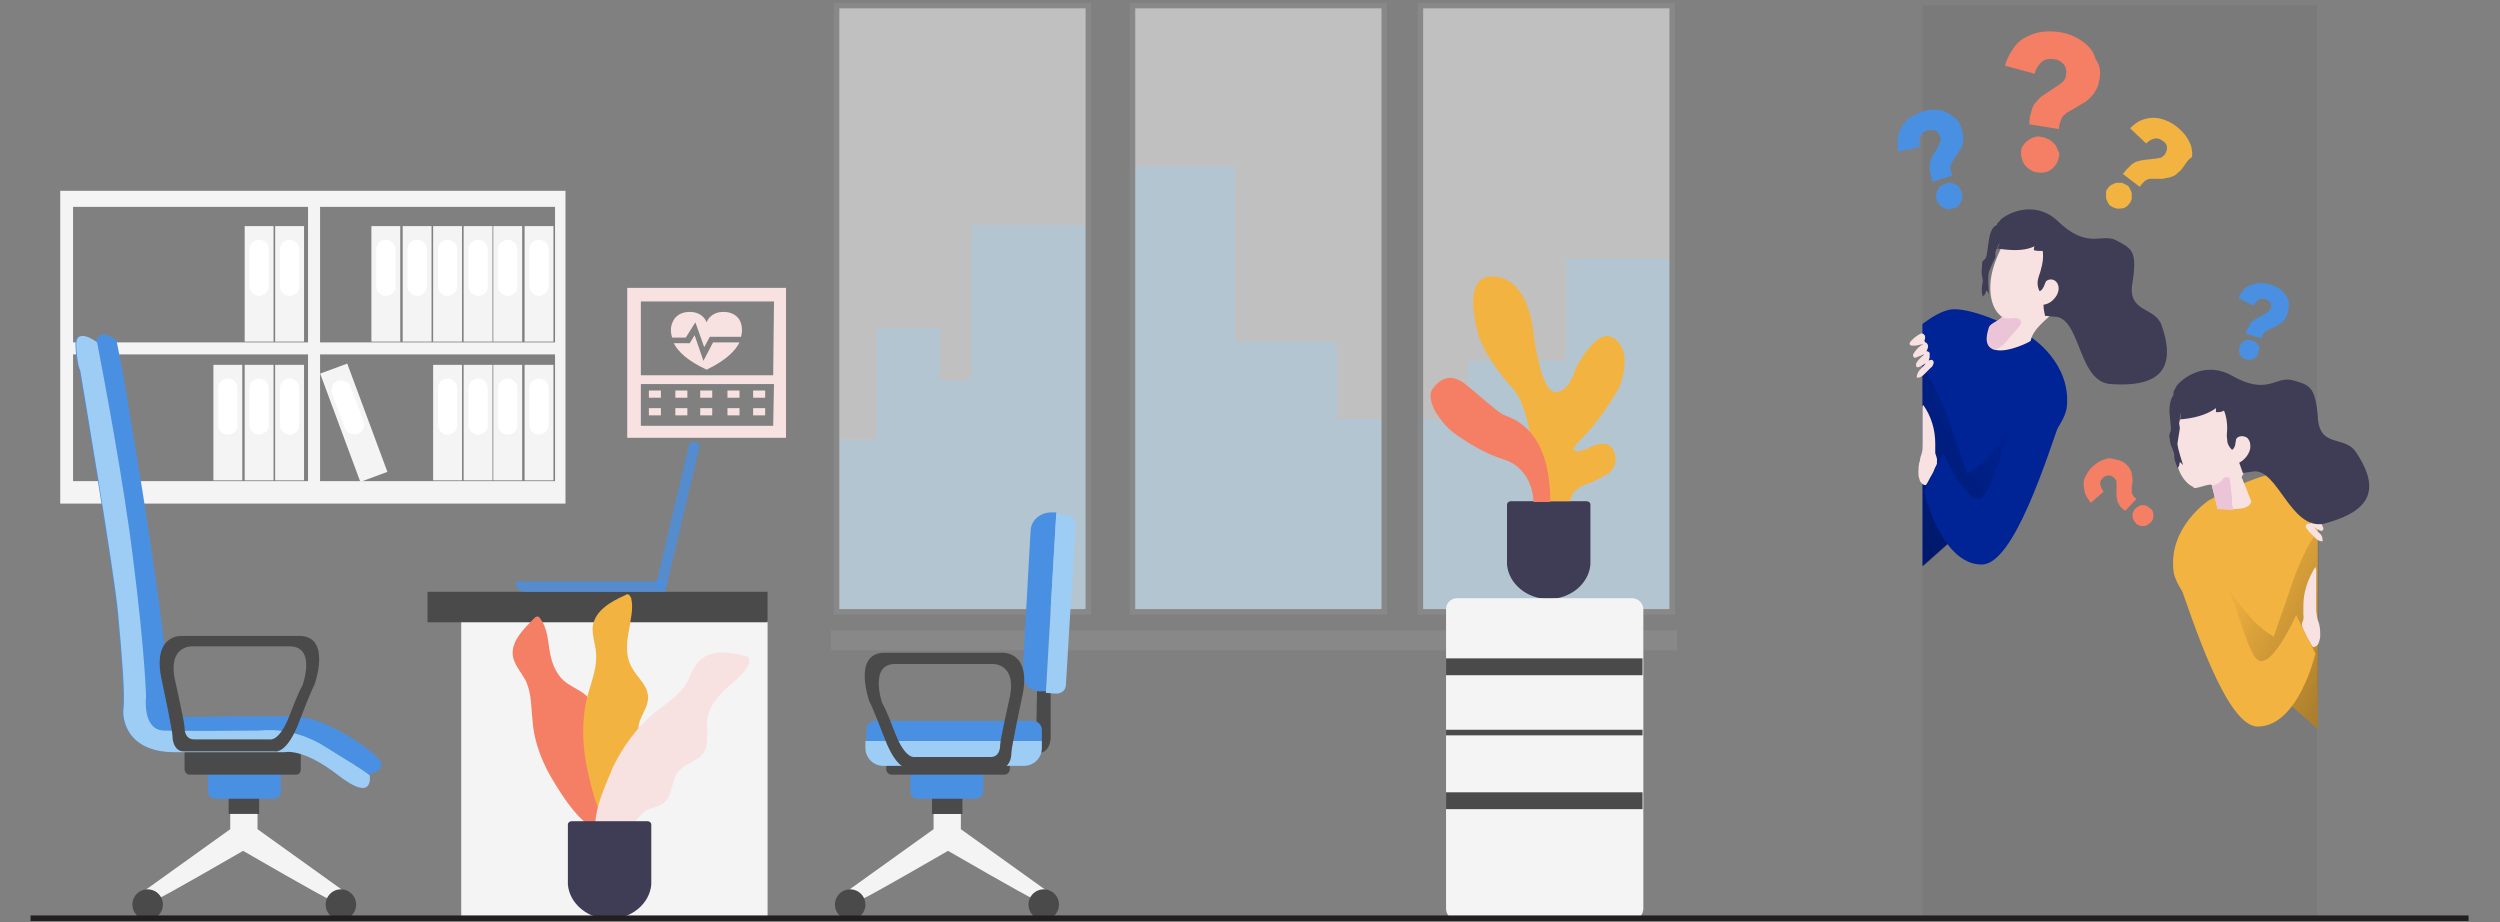 <svg width="450" height="166" viewBox="0 0 450 166" fill="none" xmlns="http://www.w3.org/2000/svg"><rect x="0" y="0" width="450" height="166" fill="#808080" stroke="none"/><path fill-rule="evenodd" clip-rule="evenodd" d="M10.842 34.347v56.299h90.944v-56.3H10.842zm44.605 52.257H13.151V63.796h42.296v22.808zM13.151 61.631h42.296V37.234H13.151v24.397zm86.758 24.973H57.613V63.796h42.296v22.808zM57.613 61.631h42.296V37.234H57.613v24.397z" fill="#F4F4F4"/><path fill="#F4F4F4" d="M44.044 40.698h5.197v20.787h-5.197zM49.529 40.698h5.197v20.787h-5.197z"/><path fill-rule="evenodd" clip-rule="evenodd" d="M46.642 53.257c-1.01 0-1.732-.866-1.732-1.732v-6.64c0-1.01.866-1.733 1.732-1.733 1.01 0 1.733.867 1.733 1.733v6.64c0 .866-.722 1.732-1.733 1.732zM52.127 53.257c-1.01 0-1.732-.866-1.732-1.732v-6.64c0-1.01.866-1.733 1.732-1.733 1.01 0 1.732.867 1.732 1.733v6.64c.145.866-.721 1.732-1.732 1.732z" fill="#fff"/><path fill="#F4F4F4" d="M49.528 65.672h5.197v20.787h-5.197zM44.044 65.672h5.197v20.787h-5.197z"/><path fill-rule="evenodd" clip-rule="evenodd" d="M46.642 78.232c-1.01 0-1.732-.866-1.732-1.732v-6.64c0-1.011.866-1.733 1.732-1.733 1.01 0 1.733.866 1.733 1.732v6.64c0 .867-.722 1.733-1.733 1.733z" fill="#fff"/><path fill="#F4F4F4" d="M38.413 65.672h5.197v20.787h-5.197z"/><path fill-rule="evenodd" clip-rule="evenodd" d="M41.011 78.232c-1.01 0-1.732-.866-1.732-1.732v-6.64c0-1.011.866-1.733 1.732-1.733 1.01 0 1.732.866 1.732 1.732v6.64c.145.867-.721 1.733-1.732 1.733z" fill="#fff"/><path fill-rule="evenodd" clip-rule="evenodd" d="M57.63 67.251l4.873-1.808 7.23 19.49-4.873 1.808-7.23-19.49z" fill="#F4F4F4"/><path fill-rule="evenodd" clip-rule="evenodd" d="M64.398 78.087c-.866.289-2.02-.144-2.31-1.01l-2.31-6.207c-.288-.867.145-2.022 1.011-2.31.867-.289 2.021.144 2.31 1.01l2.31 6.208c.433.866 0 1.876-1.01 2.31zM52.127 78.232c-1.01 0-1.732-.866-1.732-1.732v-6.64c0-1.011.866-1.733 1.732-1.733 1.01 0 1.732.866 1.732 1.732v6.64c.145.867-.721 1.733-1.732 1.733z" fill="#fff"/><path fill="#F4F4F4" d="M88.794 40.698h5.197v20.787h-5.197zM94.424 40.698h5.197v20.787h-5.197z"/><path fill-rule="evenodd" clip-rule="evenodd" d="M91.392 53.257c-1.01 0-1.733-.866-1.733-1.732v-6.64c0-1.01.867-1.733 1.733-1.733 1.01 0 1.732.867 1.732 1.733v6.64c.145.866-.722 1.732-1.732 1.732zM97.022 53.257c-1.01 0-1.733-.866-1.733-1.732v-6.64c0-1.01.866-1.733 1.733-1.733 1.01 0 1.732.867 1.732 1.733v6.64c0 .866-.722 1.732-1.732 1.732z" fill="#fff"/><path fill="#F4F4F4" d="M77.967 40.698h5.197v20.787h-5.197zM83.452 40.698h5.197v20.787h-5.197z"/><path fill-rule="evenodd" clip-rule="evenodd" d="M80.565 53.257c-1.01 0-1.732-.866-1.732-1.732v-6.64c0-1.01.866-1.733 1.732-1.733 1.01 0 1.733.867 1.733 1.733v6.64c0 .866-.722 1.732-1.733 1.732zM86.051 53.257c-1.01 0-1.732-.866-1.732-1.732v-6.64c0-1.01.866-1.733 1.732-1.733 1.01 0 1.732.867 1.732 1.733v6.64c.145.866-.722 1.732-1.732 1.732z" fill="#fff"/><path fill="#F4F4F4" d="M88.794 65.672h5.197v20.787h-5.197zM94.424 65.672h5.197v20.787h-5.197z"/><path fill-rule="evenodd" clip-rule="evenodd" d="M91.392 78.232c-1.01 0-1.733-.866-1.733-1.732v-6.64c0-1.011.867-1.733 1.733-1.733 1.01 0 1.732.866 1.732 1.732v6.64c.145.867-.722 1.733-1.732 1.733zM97.022 78.232c-1.01 0-1.733-.866-1.733-1.732v-6.64c0-1.011.866-1.733 1.733-1.733 1.01 0 1.732.866 1.732 1.732v6.64c0 .867-.722 1.733-1.732 1.733z" fill="#fff"/><path fill="#F4F4F4" d="M77.967 65.672h5.197v20.787h-5.197zM83.452 65.672h5.197v20.787h-5.197z"/><path fill-rule="evenodd" clip-rule="evenodd" d="M80.565 78.232c-1.01 0-1.732-.866-1.732-1.732v-6.64c0-1.011.866-1.733 1.732-1.733 1.01 0 1.733.866 1.733 1.732v6.64c0 .867-.722 1.733-1.733 1.733zM86.051 78.232c-1.01 0-1.732-.866-1.732-1.732v-6.64c0-1.011.866-1.733 1.732-1.733 1.01 0 1.732.866 1.732 1.732v6.64c.145.867-.722 1.733-1.732 1.733z" fill="#fff"/><path fill="#F4F4F4" d="M66.852 40.698h5.197v20.787h-5.197zM72.482 40.698h5.197v20.787h-5.197z"/><path fill-rule="evenodd" clip-rule="evenodd" d="M69.45 53.257c-1.01 0-1.732-.866-1.732-1.732v-6.64c0-1.01.866-1.733 1.732-1.733 1.01 0 1.732.867 1.732 1.733v6.64c.145.866-.722 1.732-1.732 1.732zM75.08 53.257c-1.01 0-1.733-.866-1.733-1.732v-6.64c0-1.01.867-1.733 1.733-1.733 1.01 0 1.732.867 1.732 1.733v6.64c0 .866-.722 1.732-1.732 1.732z" fill="#fff"/><path opacity=".5" fill="#fff" d="M150.434 1h45.328v109.134h-45.328zM203.846 1h45.328v109.134h-45.328zM255.67 1h45.328v109.134H255.67z"/><path opacity=".35" fill-rule="evenodd" clip-rule="evenodd" d="M174.83 40.554v27.86h-5.63v-9.383h-11.404v20.066h-6.785v31.037H195.906v-69.58H174.83zM240.657 75.489V61.486h-18.334V29.872h-18.477v80.262H249.029V75.489h-8.372zM281.943 46.616V64.95h-17.612v10.537h-8.372v34.646h45.039V46.616h-19.055z" fill="#9DCDF4"/><path stroke="#888" d="M150.579 1h45.328v109.134h-45.328zM203.846 1h45.328v109.134h-45.328zM255.67 1h45.328v109.134H255.67z"/><path fill="#888" d="M149.568 113.454h152.296v3.609H149.568z"/><path opacity=".1" fill-rule="evenodd" clip-rule="evenodd" d="M346.037 165.278V1h71.024v164.278h-71.024z" fill="#4A4A4A"/><path fill-rule="evenodd" clip-rule="evenodd" d="M285.552 90.213c.433 0 .722.289.722.577v10.827c-.289 3.465-3.609 6.207-7.506 6.207-3.898 0-7.218-2.742-7.507-6.207V90.79c0-.288.289-.577.722-.577h13.569z" fill="#3F3D56"/><path fill-rule="evenodd" clip-rule="evenodd" d="M275.447 78.52s-.722-6.063-3.32-8.806c-2.599-2.743-5.053-6.64-5.919-9.095-.722-2.454-3.032-11.548 3.031-10.826 6.208.721 6.785 10.249 6.785 10.249s1.299 10.538 3.898 10.538c2.598 0 3.609-4.042 3.609-4.042s3.897-8.228 7.218-5.486c3.32 2.599.721 8.662.721 8.662s-2.887 5.341-6.64 9.094c-3.898 3.754.722 2.021.722 2.021s3.753-2.31 4.908.289c1.155 2.598-.866 4.042-.866 4.042s-2.166 1.3-3.321 1.732c-1.154.433-3.32 1.01-3.608 3.32h-3.609l-3.609-11.692z" fill="#F3B340"/><path fill-rule="evenodd" clip-rule="evenodd" d="M276.024 90.213s0-5.774-5.341-7.507c-3.32-1.01-6.496-3.031-8.372-4.33-1.733-1.155-3.032-2.743-4.042-4.476-.722-1.443-1.155-3.031-.289-4.041 1.732-2.31 3.753-2.31 5.774-.722s5.63 4.908 6.785 5.485c1.155.578 8.517 2.021 8.517 15.735h-3.032v-.144z" fill="#F57F64"/><path fill-rule="evenodd" clip-rule="evenodd" d="M293.78 107.68h-31.469c-1.155 0-2.021.866-2.021 2.021v53.845c0 1.155.866 2.021 2.021 2.021h31.469c1.155 0 2.021-.866 2.021-2.021v-53.845c0-1.155-1.01-2.021-2.021-2.021z" fill="#F4F4F4"/><path fill="#4A4A4A" d="M260.289 118.507h35.367v3.031h-35.367zM260.289 142.614h35.367v3.031h-35.367zM260.289 131.354h35.367v1.01h-35.367z"/><path fill="#F4F4F4" d="M83.02 111.721h55.144v53.845H83.02z"/><path fill="#4A4A4A" d="M76.957 106.524h61.207v5.486H76.957z"/><path opacity=".802" fill-rule="evenodd" clip-rule="evenodd" d="M119.83 104.647H92.836v.289c0 .866.722 1.588 1.588 1.588h25.406v-1.877z" fill="#4A90E2"/><path opacity=".802" fill-rule="evenodd" clip-rule="evenodd" d="M119.831 106.091l6.063-25.55c.145-.434-.144-.867-.577-1.011h-.289c-.433-.145-.866.144-1.01.577l-6.063 25.551 1.876.433z" fill="#4A90E2"/><path fill-rule="evenodd" clip-rule="evenodd" d="M150.723 161.669l17.322-12.415v-2.742H172.954v2.742l17.322 12.415h-4.475c-.433 0-15.157-8.517-15.157-8.517s-14.725 8.517-15.158 8.517h-4.763z" fill="#F4F4F4"/><path fill-rule="evenodd" clip-rule="evenodd" d="M153.032 165.568a2.743 2.743 0 100-5.486 2.743 2.743 0 000 5.486z" fill="#4A4A4A"/><path fill="#4A4A4A" d="M167.756 143.047h5.486v3.465h-5.486z"/><path fill-rule="evenodd" clip-rule="evenodd" d="M165.158 143.768h10.393c.722 0 1.444-.577 1.444-1.443v-3.465h-13.136v3.465c0 .866.577 1.443 1.299 1.443z" fill="#4A90E2"/><path fill-rule="evenodd" clip-rule="evenodd" d="M181.759 133.809v4.619a.986.986 0 01-1.01 1.01h-20.21a.986.986 0 01-1.01-1.01v-4.619h22.23zM187.822 165.568a2.743 2.743 0 10-.001-5.485 2.743 2.743 0 00.001 5.485zM186.811 135.54c2.31 0 2.31-2.743 2.31-2.743v-8.373l-2.454-.433-.145 8.517.289 3.032z" fill="#4A4A4A"/><path fill-rule="evenodd" clip-rule="evenodd" d="M158.951 137.851h25.406c1.733 0 3.176-1.444 3.176-3.176v-1.299h-31.758v1.299c0 1.732 1.443 3.176 3.176 3.176z" fill="#9DCDF4"/><path fill-rule="evenodd" clip-rule="evenodd" d="M155.775 133.376h31.758v-2.021c0-.867-.722-1.588-1.588-1.588h-28.438c-.866 0-1.588.721-1.588 1.588v2.021h-.144zM185.512 95.41l-1.443 25.695c-.144 1.732 1.299 3.32 3.031 3.32h1.155l1.877-32.192h-1.155c-1.877.145-3.32 1.444-3.465 3.176z" fill="#4A90E2"/><path fill-rule="evenodd" clip-rule="evenodd" d="M190.131 92.522l-1.876 32.192 1.876.144c.866 0 1.733-.577 1.733-1.588l1.732-28.87c0-.867-.578-1.733-1.588-1.733l-1.877-.145z" fill="#9DCDF4"/><path fill-rule="evenodd" clip-rule="evenodd" d="M159.24 132.942c-2.31-6.063-2.743-6.64-2.743-6.64s-3.176-8.806 2.743-8.806h21.076s5.63-.433 3.609 8.228c0 0-1.877 8.806-1.877 9.816 0 1.011-.433 2.743-2.021 2.743h-16.312s-2.165.722-4.475-5.341zm19.343-13.425h-17.467c-4.764 0-2.31 7.073-2.31 7.073s.433.433 2.31 5.341c1.876 4.909 3.608 4.331 3.608 4.331h13.57c1.444 0 1.732-1.299 1.732-2.165 0-.866 1.588-7.94 1.588-7.94 1.732-6.929-3.031-6.64-3.031-6.64z" fill="#4A4A4A"/><path fill-rule="evenodd" clip-rule="evenodd" d="M112.901 51.813v26.995h28.583V51.813h-28.583zm26.273 24.829h-23.819v-7.507h23.963l-.144 7.507zm-23.819-9.094h23.819l.144-13.28h-23.963v13.28z" fill="#F7E1E1"/><path fill="#F7E1E1" d="M116.799 70.291h2.165v1.299h-2.165zM116.799 73.467h2.165v1.299h-2.165zM121.562 70.291h2.165v1.299h-2.165zM121.562 73.467h2.165v1.299h-2.165zM126.037 70.291h2.165v1.299h-2.165zM126.037 73.467h2.165v1.299h-2.165zM130.946 70.291h2.165v1.299h-2.165zM130.946 73.467h2.165v1.299h-2.165zM135.564 70.291h2.165v1.299h-2.165zM135.564 73.467h2.165v1.299h-2.165z"/><path fill-rule="evenodd" clip-rule="evenodd" d="M123.439 60.763l1.732-2.743 1.588 4.475 1.011-1.876h5.629c.434-1.588-.144-2.743-.144-2.743s-.577-1.732-3.031-1.732-3.032 1.876-3.032 1.876-.577-1.876-3.031-1.876-3.032 1.732-3.032 1.732-.722 1.155-.144 2.887h2.454z" fill="#F7E1E1"/><path fill-rule="evenodd" clip-rule="evenodd" d="M128.348 61.63l-1.733 3.32-1.588-4.62-.866 1.444h-2.887c.722 1.443 2.454 3.175 5.919 4.763 3.609-1.732 5.197-3.464 5.918-4.908h-4.763z" fill="#F7E1E1"/><path fill="#4A4A4A" d="M41.156 143.048h5.486v3.465h-5.486z"/><path fill-rule="evenodd" clip-rule="evenodd" d="M49.24 143.768H38.846c-.722 0-1.444-.577-1.444-1.443v-3.465H50.54v3.465c.144.866-.578 1.443-1.3 1.443z" fill="#4A90E2"/><path fill-rule="evenodd" clip-rule="evenodd" d="M33.216 133.809v4.619c0 .577.433 1.01.866 1.01h19.2c.577 0 .865-.433.865-1.01v-4.619H33.216z" fill="#4A4A4A"/><path fill-rule="evenodd" clip-rule="evenodd" d="M63.675 161.669l-17.323-12.415v-2.742h-4.908v2.742l-17.323 12.415h4.476c.433 0 15.157-8.517 15.157-8.517s14.724 8.517 15.157 8.517h4.764z" fill="#F4F4F4"/><path fill-rule="evenodd" clip-rule="evenodd" d="M26.576 165.567a2.743 2.743 0 100-5.486 2.743 2.743 0 000 5.486zM61.365 165.567a2.743 2.743 0 100-5.486 2.743 2.743 0 000 5.486z" fill="#4A4A4A"/><path fill-rule="evenodd" clip-rule="evenodd" d="M14.306 66.538s6.063 35.8 6.784 43.451c.722 7.651 1.3 15.013 1.01 17.323-.288 2.165.723 7.939 9.24 7.939h19.777s3.175-.866 9.672 4.187c6.495 5.052 5.63 0 5.63 0s3.608-.866 1.732-2.887c-1.877-2.021-9.383-7.218-14.292-7.507-4.908-.289-19.2 0-19.2 0h-2.886s-2.021-.289-1.732-6.063c.288-6.063-5.053-38.687-5.053-38.687L22.101 66.97l-1.155-5.775s-3.32-2.454-3.609.434c0 0-3.897-3.032-3.753.577.144 3.609.722 4.33.722 4.33z" fill="#4A90E2"/><path fill-rule="evenodd" clip-rule="evenodd" d="M58.478 134.386c-5.918-3.753-11.548-2.887-11.548-2.887s-13.57.144-17.467 0c-3.898-.144-3.176-6.063-3.176-6.063s-.144-7.507-2.31-24.685c-1.732-14.147-5.34-33.058-6.496-39.12-.144-.145-3.897-2.888-3.753.577.144 3.609.722 4.475.722 4.475s6.063 35.8 6.785 43.451c.721 7.651 1.299 15.013 1.01 17.323-.289 2.165.722 7.94 9.239 7.94H51.26s3.175-.867 9.671 4.186c6.352 4.908 5.63.289 5.63 0-1.443-1.155-3.897-2.599-8.084-5.197z" fill="#9DCDF4"/><path fill-rule="evenodd" clip-rule="evenodd" d="M32.783 114.465h21.076c5.919 0 2.743 8.805 2.743 8.805s-.433.578-2.743 6.641-4.475 5.341-4.475 5.341H33.072c-1.588 0-2.021-1.732-2.021-2.743 0-1.01-1.877-9.816-1.877-9.816-2.021-8.662 3.609-8.228 3.609-8.228zm19.344 14.291c1.876-4.909 2.31-5.342 2.31-5.342s2.598-7.073-2.31-7.073H34.659s-4.763-.289-3.031 6.64c0 0 1.588 7.074 1.588 7.94 0 .866.289 2.165 1.732 2.165h13.57s1.732.578 3.609-4.33z" fill="#4A4A4A"/><path fill-rule="evenodd" clip-rule="evenodd" d="M100.053 141.314c-2.31-3.609-3.898-7.506-4.187-11.548-.288-2.454-.144-5.053-1.299-7.362-.722-1.3-1.732-2.455-2.165-3.898-.722-2.743 1.732-5.197 3.753-7.218.144-.144.289-.289.433-.289.289-.144.578.145.722.433 1.155 1.588 1.3 3.609 1.588 5.486.289 2.021 1.01 4.186 2.598 5.63 1.733 1.443 4.187 2.021 4.908 3.897.722 1.733-.288 3.754.289 5.486.578 1.732 2.887 2.887 3.176 4.619.144 1.155-.433 2.455-.433 3.754 0 1.01.433 1.876.722 2.742.433 2.021 0 7.796-3.176 6.063-2.743-1.299-5.341-5.196-6.929-7.795z" fill="#F57F64"/><path fill-rule="evenodd" clip-rule="evenodd" d="M105.538 137.705c-.722-4.186-.866-8.517.289-12.703.721-2.599 1.732-5.053 1.443-7.651-.144-1.588-.722-3.032-.577-4.62.433-2.887 3.32-4.475 5.918-5.63.145-.144.433-.144.433-.144.289.144.433.433.578.722.433 2.021-.145 3.897-.433 5.918-.433 2.166-.578 4.475.433 6.352 1.01 2.021 3.031 3.32 3.031 5.63 0 2.021-1.732 3.609-1.732 5.486-.144 2.021 1.588 3.753 1.155 5.629-.289 1.3-1.299 2.31-1.732 3.465-.289 1.011-.289 2.021-.433 2.887-.289 2.021-2.743 7.507-5.053 4.764-1.732-2.454-2.598-7.074-3.32-10.105z" fill="#F3B340"/><path fill-rule="evenodd" clip-rule="evenodd" d="M110.303 138.138c1.876-3.897 4.475-7.362 7.65-9.96 2.021-1.588 4.331-3.032 5.63-5.197.722-1.299 1.155-2.887 2.31-4.042 2.021-2.021 5.341-1.588 8.228-.866.145.144.433 0 .578.288.289.289.144.722.144 1.011-.722 1.877-2.454 3.031-4.042 4.475-1.588 1.444-3.031 3.176-3.464 5.341-.289 2.166.433 4.62-.722 6.352-1.155 1.588-3.465 1.877-4.62 3.464-1.154 1.588-.866 3.898-2.309 5.342-.866.866-2.454 1.01-3.465 1.588-.866.577-1.299 1.443-2.165 2.165-1.444 1.443-6.785 4.331-6.929.722 0-3.754 2.021-7.796 3.176-10.683z" fill="#F7E1E1"/><path fill-rule="evenodd" clip-rule="evenodd" d="M102.94 147.81c-.433 0-.722.288-.722.577v10.827c.289 3.464 3.609 6.207 7.507 6.207 3.898 0 7.218-2.743 7.506-6.207v-10.827c0-.289-.288-.577-.721-.577h-13.57z" fill="#3F3D56"/><path fill-rule="evenodd" clip-rule="evenodd" d="M346.037 58.31c1.733-1.3 3.465-2.31 5.053-2.599 4.763-.577 14.58 5.053 14.58 5.053s7.218 4.62 6.351 12.559c-.288 2.31-3.031 6.063-6.784 10.25-6.352 6.928-13.714 13.569-19.2 18.333" fill="#002395"/><path fill-rule="evenodd" clip-rule="evenodd" d="M346.037 66.537c.433.289 1.011 1.01 1.299 1.444 2.021 3.609 3.465 7.506 4.764 11.548.722 1.877 1.299 3.898 2.021 5.775 1.444-.867 2.743-1.877 3.898-3.176 1.01-1.155 1.876-2.31 2.887-3.465.577-.866 1.877-3.176 2.887-2.31 1.588 1.444 1.732 4.62 1.588 7.218-6.352 6.93-13.714 13.57-19.199 18.333l-.145-35.367z" fill="url(#paint0_linear)"/><path fill-rule="evenodd" clip-rule="evenodd" d="M371.877 48.493c-.433 1.733.144 4.042-.577 5.63-1.3 2.599-5.197 4.33-5.775 7.218 0 .144-4.33 2.31-6.496 1.588-1.154-.433-1.732-1.444-.866-4.042.289-.722 1.877-1.155 2.31-1.877h-.144c-2.166-1.588-2.31-5.052-1.877-7.362.433-2.31 1.444-4.475 2.598-6.64.867-1.588 2.743-2.454 4.62-2.454 2.309 0 4.764 1.01 5.918 2.887.578 1.588.722 3.464.289 5.052zM344.161 61.197a1.976 1.976 0 00-.433.577c0 .289.144.433.433.433h.722l1.299-.288a4.984 4.984 0 00-1.733 1.732.44.44 0 000 .577c.145.289.434.145.722 0l1.155-.433-.722.722c-.288.289-.433.433-.577.722-.144.144-.144.288-.144.433 0 .144 0 .433.288.433h.145c.433-.144.866-.433 1.299-.722-.289.433-.578.722-1.011 1.155-.288.289-.577.866-.577 1.3v.144h.144c.433 0 .866-.29 1.155-.578l1.155-1.155c.144-.144.433-.288.433-.577.144-.144.144-.289.144-.433 0-.289-.288-.578-.577-.433-.144 0-.144 0-.289.144 0-.289.145-.433.145-.722v-.721c-.145-.145-.289-.29-.578-.29.145-.288.289-.577.289-.865a.793.793 0 00-.433-.722s-.145 0-.145-.144c-.144-.145 0-.29 0-.433.145-.434 0-.867-.433-1.011h-.288a6.4 6.4 0 00-1.588 1.155z" fill="#F7E1E1"/><path fill-rule="evenodd" clip-rule="evenodd" d="M365.814 71.158c3.031-2.743 6.784-.722 5.485 3.176-2.887 8.228-8.806 27.283-14.58 27.283-7.362 0-10.394-13.136-10.394-13.136l3.465-6.93s4.764 10.538 7.218 7.796c2.454-2.743 4.042-13.714 8.806-18.19z" fill="#002395"/><path fill-rule="evenodd" clip-rule="evenodd" d="M348.346 81.551v-1.732c0-2.454-.721-4.908-2.165-6.93-.144.145-.144.434-.144.722v6.496c0 .578 0 1.011-.145 1.588-.144.434-.288.722-.288 1.155-.289.722-.289 1.588-.289 2.454 0 .433.144.867.289 1.3.288.433.577.721 1.01.721.144 0 .722-1.154.866-1.443.289-.433.578-1.01.722-1.444.144-.433.577-.866.433-1.299.144-.578-.144-1.01-.289-1.588z" fill="#F7E1E1"/><path fill-rule="evenodd" clip-rule="evenodd" d="M363.359 58.887c-.577.722-1.299 1.444-1.876 2.166a6.16 6.16 0 01-1.732 1.588c-.289.144-.578.288-.867.288-1.154-.433-1.732-1.443-.866-4.042.289-.721 1.877-1.154 2.31-1.876h-.144c.288.144.577.288 1.01.288.722.145 2.31-.433 2.598.578 0 .289-.144.722-.433 1.01z" fill="url(#paint1_linear)"/><path fill-rule="evenodd" clip-rule="evenodd" d="M389.056 58.454c-.513-1.31-1.589-1.924-2.64-2.524-1.612-.92-3.169-1.807-2.557-5.127.852-5.54-.113-6.048-2.758-7.439l-.129-.068c-.963-.507-1.873-.444-2.886-.374-1.871.129-4.093.282-7.652-3.09-3.465-3.32-7.796-2.166-9.961-.578-.186.094-.313.247-.456.422a4.153 4.153 0 01-.266.3c-.144.145-.289.289-.289.433 0 .145-.144.145-.144.145-.289.144-1.01.577-1.299 2.598a38.575 38.575 0 00-.278 1.849c-.136 1.031-.193 1.463-.588 1.76-.385.289-.385.513-.385.93 0 .209 0 .465-.048.802-.076.527.006.976.081 1.387.069.377.132.722.063 1.067-.144.722-.144 1.01-.144 1.444 0 .144.036.325.072.505s.072.361.072.505l.433-.433.289-.722c.289.434.433.722.433.722s-.289-3.176 0-4.042c.289-.866 1.155-2.598 1.155-2.598v-1.01l.722-1.589c0 .29-.145.722-.434 1.01 2.166.29 4.764.578 6.785-.432-.144.144-.144.433-.144.722.433.144 1.01.144 1.588.144.144 1.155 0 2.165-.289 3.176-.072.36-.18.686-.289 1.01-.108.325-.216.65-.288 1.01-.145.723 0 1.444.288 2.022.289 0 .578-.433.722-.722.072-.144.145-.325.217-.505.072-.18.144-.361.216-.505.578-.578 1.588-.434 2.021.288.433.722.289 1.588-.144 2.31-.578.866-1.299 1.444-2.31 1.588 0 .722.145 1.444.289 2.02h.144c.189 0 .406.028.65.06.315.04.676.085 1.083.085 2.136.2 3.161 2.779 4.245 5.507 1.26 3.17 2.601 6.542 5.859 6.62 6.785.432 12.271-1.3 8.951-10.683z" fill="#3F3D56"/><path fill-rule="evenodd" clip-rule="evenodd" d="M417.205 131.21c-5.485-4.763-12.847-11.404-19.199-18.333-3.898-4.186-6.64-7.94-6.785-10.249-.866-7.796 6.352-12.56 6.352-12.56s9.816-5.63 14.58-5.052c1.588.144 3.32 1.155 5.052 2.599" fill="#F3B340"/><path fill-rule="evenodd" clip-rule="evenodd" d="M417.205 131.209c-5.486-4.764-12.848-11.404-19.2-18.333-.144-2.454 0-5.774 1.588-7.218 1.011-.866 2.31 1.444 2.888 2.31.866 1.155 1.876 2.309 2.887 3.464 1.154 1.3 2.454 2.31 3.897 3.176.722-2.021 1.299-3.897 2.021-5.774 1.299-3.898 2.599-7.94 4.764-11.549.289-.433.866-1.154 1.299-1.443l-.144 35.367z" fill="url(#paint2_linear)"/><path fill-rule="evenodd" clip-rule="evenodd" d="M417.349 89.491h-.288c-.433.145-.578.578-.433 1.01 0 .145.144.29 0 .434l-.145.144a.795.795 0 00-.433.722c0 .289.145.577.289.866-.289-.144-.433 0-.578.289-.144.144-.144.433 0 .722 0 .288.145.433.145.721 0 0-.145-.144-.289-.144-.289 0-.577.144-.577.433 0 .144 0 .289.144.433.144.145.289.433.433.578l1.155 1.154c.289.29.722.578 1.155.578h.144v-.144c0-.434-.144-1.011-.577-1.3-.289-.288-.722-.721-1.011-1.155.433.29.866.578 1.299.722h.145c.144 0 .289-.288.289-.433 0-.144-.145-.289-.145-.433-.144-.289-.433-.577-.577-.722l-.722-.721 1.155.433c.289.144.577.144.722 0a.44.44 0 000-.578 4.976 4.976 0 00-1.733-1.732l1.3.289h.721c.289 0 .433-.29.433-.433 0-.29-.144-.434-.433-.578-.433-.577-1.01-1.01-1.588-1.155z" fill="#F7E1E1"/><path fill-rule="evenodd" clip-rule="evenodd" d="M397.428 100.462c4.764 4.331 6.207 15.158 8.661 18.045 2.454 2.887 7.218-7.795 7.218-7.795l3.465 6.929s-3.032 13.136-10.394 13.136c-5.63 0-11.693-19.055-14.58-27.283-1.299-3.753 2.454-5.774 5.63-3.032z" fill="#F3B340"/><path fill-rule="evenodd" clip-rule="evenodd" d="M414.318 112.299c0 .433.289 1.011.433 1.299.289.433.433 1.011.722 1.444.144.144.722 1.443.866 1.443.433 0 .866-.288 1.011-.721.144-.433.288-.866.288-1.3 0-.866 0-1.587-.288-2.454-.145-.433-.289-.721-.289-1.154-.144-.578-.144-1.011-.144-1.588v-6.496c0-.289 0-.433-.145-.722-1.299 2.021-2.165 4.475-2.165 6.929v1.732c.144.722-.145 1.155-.289 1.588zM403.491 85.881l1.733 4.331s0 1.01-1.733 1.3c-1.732.288-4.33 0-4.33 0l-1.011-4.043c.145-.866-3.609 1.01-3.32.145h-.144c-2.454-1.3-3.176-4.62-3.176-6.93 0-2.31.722-4.619 1.443-6.929.578-1.732 2.31-2.887 4.042-3.175 2.31-.29 4.764.144 6.352 1.876 1.155 1.3 1.588 3.176 1.444 4.908-.145 1.733.866 3.898.288 5.63l-1.588 2.887z" fill="#F7E1E1"/><path d="M423.99 81.262c-2.021-2.887-6.496-.577-6.785-6.207-.433-5.63-1.588-5.774-4.619-6.64-3.032-.722-4.475 2.887-10.972-.867-4.186-2.31-8.083-.144-9.816 1.877l-.433.866c-.144.145-.144.433-.144.578v.288c-.145.145-.722.866-.722 2.887.144 2.454.433 3.032.144 3.754-.288.721-.144.721 0 1.876.289 1.155.722 1.588.722 2.31s.145 1.01.289 1.444c.144.288.289.721.289.866.144-.145.288-.433.288-.433l.145-.722.577.577s-1.01-3.031-1.01-3.897c.144-.867.433-2.743.433-2.743l-.145-1.01.289-1.733c.144.289 0 .722-.144 1.155 2.165-.144 4.763-.722 6.496-2.021v.722c.577 0 1.01 0 1.443-.289.433 1.01.578 2.165.578 3.176 0 .722-.145 1.3 0 2.02 0 .723.288 1.3.866 1.877.289-.144.433-.433.577-.866 0-.288.145-.721.145-1.01.288-.722 1.443-.722 2.021-.289.577.578.721 1.444.433 2.31-.289.866-1.011 1.732-1.877 2.165.289.722.433 1.3.722 2.021v-.144c.433-.144 1.01-.144 1.732-.289 4.475-.722 6.785 10.683 12.848 9.383 6.352-1.732 11.26-4.764 5.63-12.992z" fill="#3F3D56"/><path fill-rule="evenodd" clip-rule="evenodd" d="M353.2 23.575c-.029-.11-.059-.223-.089-.344-.289-.866-.578-1.588-1.444-2.165-.577-.433-1.155-.866-1.732-1.01-.578-.29-1.299-.29-2.021-.29s-1.444.145-2.166.434c-.721.288-1.443.577-2.021 1.01-.577.433-1.01 1.01-1.443 1.588-.289.578-.578 1.3-.722 2.021 0 .722 0 1.588.144 2.454l3.898-.866a3.527 3.527 0 010-1.732c.289-.578.578-1.01 1.299-1.155.578-.145 1.011-.145 1.444 0 .433.144.722.577.866 1.01.144.29.144.722 0 1.01-.144.434-.289.723-.433 1.011l-.577 1.01c-.221.221-.357.526-.474.787-.036.08-.07.156-.104.224-.039.116-.077.222-.113.32-.098.268-.176.48-.176.69v1.011c.073.217.109.397.145.578.036.18.072.36.144.577l.144 1.01 3.609-1.154-.144-.578c-.144-.288-.144-.577-.144-.721v-.578c.072-.072.108-.18.144-.288.036-.109.072-.217.144-.29.145-.144.289-.432.433-.721.289-.289.45-.577.61-.866.08-.145.16-.289.257-.433.288-.289.433-.722.577-1.155.144-.433.144-.866.144-1.3 0-.342-.09-.685-.199-1.099zm-.233 12.793c.289-.578.289-1.155.144-1.733l-.433-.866c-.144-.288-.433-.433-.722-.577-.288-.144-.577-.289-.866-.289-.288 0-.577 0-.866.145-.192 0-.385.128-.577.256a2.8 2.8 0 01-.289.177c-.289.144-.433.433-.577.721-.145.29-.289.578-.289.867 0 .288 0 .577.144.866 0 .288.129.449.257.61.064.08.128.16.176.256.145.288.433.433.722.577.289.145.578.289.866.289.289 0 .578 0 .866-.144.722-.145 1.155-.578 1.444-1.155z" fill="#4A90E2"/><path fill-rule="evenodd" clip-rule="evenodd" d="M377.94 14.137c.145-1.155.145-2.31-.722-3.464-.288-1.01-.721-1.733-1.443-2.454-.578-.578-1.444-1.155-2.31-1.588-.866-.433-1.876-.722-2.887-.866a11.7 11.7 0 00-3.176 0c-1.155.144-2.021.577-2.887 1.01-.866.433-1.588 1.155-2.165 2.021-.578.866-1.155 1.877-1.444 3.032l5.341 1.443c.145-.722.578-1.444 1.155-2.02.578-.578 1.299-.723 2.31-.578.722 0 1.299.433 1.732.866.433.577.578 1.155.433 1.876 0 .578-.288 1.01-.577 1.3-.289.288-.722.577-1.155.866l-1.299.866-1.299.866c-.296.197-.525.462-.732.702a6.02 6.02 0 01-.279.308 3.149 3.149 0 00-.722 1.155c-.144.433-.288 1.01-.433 1.588l-.144 1.3 5.341.866.144-.866c.073-.145.109-.29.145-.433.036-.145.072-.29.144-.434.144-.288.289-.577.433-.721.145-.073.253-.18.361-.29.108-.107.217-.216.361-.288a8.25 8.25 0 001.01-.577c.289-.145.578-.325.867-.506.288-.18.577-.36.866-.505.577-.288 1.01-.721 1.443-1.155.433-.433.722-.866 1.011-1.443.288-.433.433-1.155.577-1.877zm-8.661 16.313c.721-.578 1.154-1.3 1.299-2.166.144-.433.144-.866-.145-1.155-.144-.433-.288-.866-.577-1.155-.289-.288-.577-.577-1.011-.866-.144-.048-.288-.112-.433-.176-.288-.128-.577-.257-.866-.257a2.002 2.002 0 00-1.299 0c-.433.145-.866.289-1.155.578-.288.144-.577.433-.866.866-.289.288-.433.722-.433 1.155 0 .433 0 .866.144 1.299.145.433.289.866.578 1.155.245.368.491.528.826.745l.184.12c.433.29.866.434 1.299.434.867.144 1.733 0 2.455-.578z" fill="#F57F64"/><path fill-rule="evenodd" clip-rule="evenodd" d="M392.107 31.036c.24-.207.505-.436.702-.732.173-.216.32-.432.464-.644.338-.497.661-.972 1.268-1.377.132-.66.023-1.2-.108-1.84a30.19 30.19 0 01-.036-.18c-.289-.722-.578-1.3-1.011-1.877a8.256 8.256 0 00-1.588-1.588c-.721-.577-1.299-.866-2.021-1.155a5.787 5.787 0 00-2.165-.433 5.79 5.79 0 00-2.165.433c-.722.289-1.444.866-2.021 1.444l2.887 2.742c.433-.433.866-.721 1.443-.866.434-.144 1.011 0 1.588.433.433.289.722.722.722 1.155 0 .433-.144.866-.433 1.3-.289.288-.577.577-.866.577-.13 0-.26.029-.402.061-.175.04-.37.083-.609.083l-1.154.145c-.239 0-.477.043-.692.083-.175.032-.333.06-.463.06-.19.064-.352.1-.499.132-.187.041-.35.076-.512.158-.288.144-.577.288-.866.577l-.866.866-.577.722 3.031 2.31.433-.578.433-.433c.072-.072.145-.108.217-.144a.753.753 0 00.216-.145c.06 0 .12-.024.19-.053a.947.947 0 01.388-.09h2.309a4.2 4.2 0 01.65-.145 4.2 4.2 0 00.65-.145c.433-.144.866-.288 1.154-.577.092-.091.198-.183.309-.279zm-10.413 6.486c.722 0 1.155-.288 1.588-.866.144-.144.289-.433.433-.866v-.866c0-.289-.144-.577-.289-.866-.144-.289-.289-.578-.577-.722l-.866-.433h-.867c-.288 0-.577.144-.866.289-.288.144-.577.288-.721.577-.289.289-.434.578-.434.866v.867c0 .288.145.577.289.866.145.288.289.577.578.721.433.29 1.154.578 1.732.434z" fill="#F3B340"/><path fill-rule="evenodd" clip-rule="evenodd" d="M383.425 84.438c-.144-.288-.433-.577-.721-.866-.433-.433-1.011-.722-1.877-.866l-.173-.044c-.494-.127-.896-.23-1.415-.1-.083.028-.172.055-.264.084-.386.121-.83.26-1.179.493-.434.289-.867.578-1.3 1.01-.433.434-.721.867-1.01 1.444-.289.433-.433 1.01-.433 1.588 0 .578.144 1.155.288 1.732.289.578.578 1.01 1.011 1.588l2.31-2.02c-.289-.29-.433-.722-.578-1.155-.144-.434 0-.867.433-1.3a1.56 1.56 0 011.011-.433c.433 0 .722.145 1.01.433.289.289.433.433.433.722v2.599c0 .144.036.252.073.36.036.109.072.217.072.361 0 .212.077.346.175.516.036.062.075.129.113.206.145.289.289.433.578.722l.577.433 2.021-2.165-.433-.29a.755.755 0 01-.144-.216c-.036-.072-.072-.144-.145-.216a.513.513 0 00-.072-.217c-.036-.072-.072-.144-.072-.216V87.47c.144-.433.144-.866.144-1.155 0-.144-.036-.325-.072-.505s-.072-.361-.072-.505c0-.29-.144-.578-.289-.867zm4.187 8.373c0-.578-.144-1.01-.578-1.3-.072-.072-.18-.144-.288-.216-.108-.072-.217-.145-.289-.217-.289-.144-.433-.144-.722-.144-.288 0-.433 0-.722.144-.072.072-.18.145-.288.217-.108.072-.217.144-.289.216-.144.145-.289.29-.433.578-.144.288-.144.433-.144.722 0 .288 0 .433.144.721.144.29.289.433.433.578.113.225.225.275.407.354.051.023.107.047.17.079.289.144.434.144.722.144.289 0 .433 0 .722-.144.072-.072.181-.145.289-.217.108-.072.216-.144.288-.216.434-.289.578-.866.578-1.3z" fill="#F57F64"/><path fill-rule="evenodd" clip-rule="evenodd" d="M411.286 57.443c.144-.288.289-.577.433-1.01.289-.722.289-1.3.289-1.877-.144-.577-.289-1.01-.578-1.443a4.38 4.38 0 00-1.154-1.155c-.15-.075-.289-.15-.424-.221-.387-.208-.736-.394-1.164-.501-.578-.144-1.155-.289-1.733-.289-.478 0-.857.1-1.302.215-.092.024-.186.05-.285.074-.578.144-1.011.433-1.444.866-.433.433-.722 1.01-1.011 1.588l2.743 1.3.121-.186c.217-.334.377-.58.745-.825.289-.289.722-.289 1.3-.145.433.145.721.433.866.722.144.289.144.578 0 1.01 0 .145-.289.434-.433.578-.145.072-.253.145-.361.217-.109.072-.217.144-.361.216l-.722.433-.866.433c-.072.073-.181.145-.289.217a1.997 1.997 0 00-.288.216 1.992 1.992 0 00-.434.578l-.433.866-.288.722 2.887.866.144-.433c0-.145 0-.289.145-.433.089 0 .123-.055.17-.132a.806.806 0 01.118-.157c.072-.072.145-.108.217-.144a.753.753 0 00.216-.145c.09-.089.179-.123.302-.17.076-.03.165-.063.276-.118.144-.073.325-.145.505-.217.18-.072.361-.144.505-.217.145-.072.289-.18.433-.288.145-.108.289-.217.433-.289.103-.102.205-.186.301-.265.175-.144.328-.27.421-.457zm-5.63 7.074c.433-.145.722-.578.866-1.01 0-.145 0-.434.144-.578 0-.289 0-.578-.144-.722-.144-.289-.289-.433-.433-.578-.089-.089-.178-.123-.302-.17a2.83 2.83 0 01-.275-.118c-.289-.145-.434-.145-.722-.145-.289 0-.578 0-.722.145-.289.144-.433.288-.577.433-.09.09-.124.178-.171.302a2.83 2.83 0 01-.118.275c-.145.289-.145.433-.145.722s0 .578.145.722c.144.288.289.433.433.577.089.09.178.124.302.17.076.03.165.064.275.119.578.144 1.011.144 1.444-.144z" fill="#4A90E2"/><path fill-rule="evenodd" clip-rule="evenodd" d="M398.15 87.47s1.733-.577 1.877-1.155c.289-.577 1.299-.433 1.299-.288 0 .144.433 3.608.433 3.608v1.155l.289 1.01-2.887-.144-1.011-4.186z" fill="#ECC4D7"/><path d="M5.5 165.278h438.844" stroke="#231F20"/><defs><linearGradient id="paint0_linear" x1="336.385" y1="31.567" x2="270.214" y2="68.98" gradientUnits="userSpaceOnUse"><stop stop-opacity=".01"/><stop offset=".91" stop-opacity=".8"/><stop offset="1"/></linearGradient><linearGradient id="paint1_linear" x1="352.569" y1="56.134" x2="342.934" y2="68.516" gradientUnits="userSpaceOnUse"><stop stop-color="#ECC4D7"/><stop offset=".42" stop-color="#EFD4D1"/><stop offset="1" stop-color="#F2EAC9"/></linearGradient><linearGradient id="paint2_linear" x1="383.135" y1="137.985" x2="449.305" y2="175.399" gradientUnits="userSpaceOnUse"><stop stop-opacity=".01"/><stop offset=".91" stop-opacity=".8"/><stop offset="1"/></linearGradient></defs></svg>